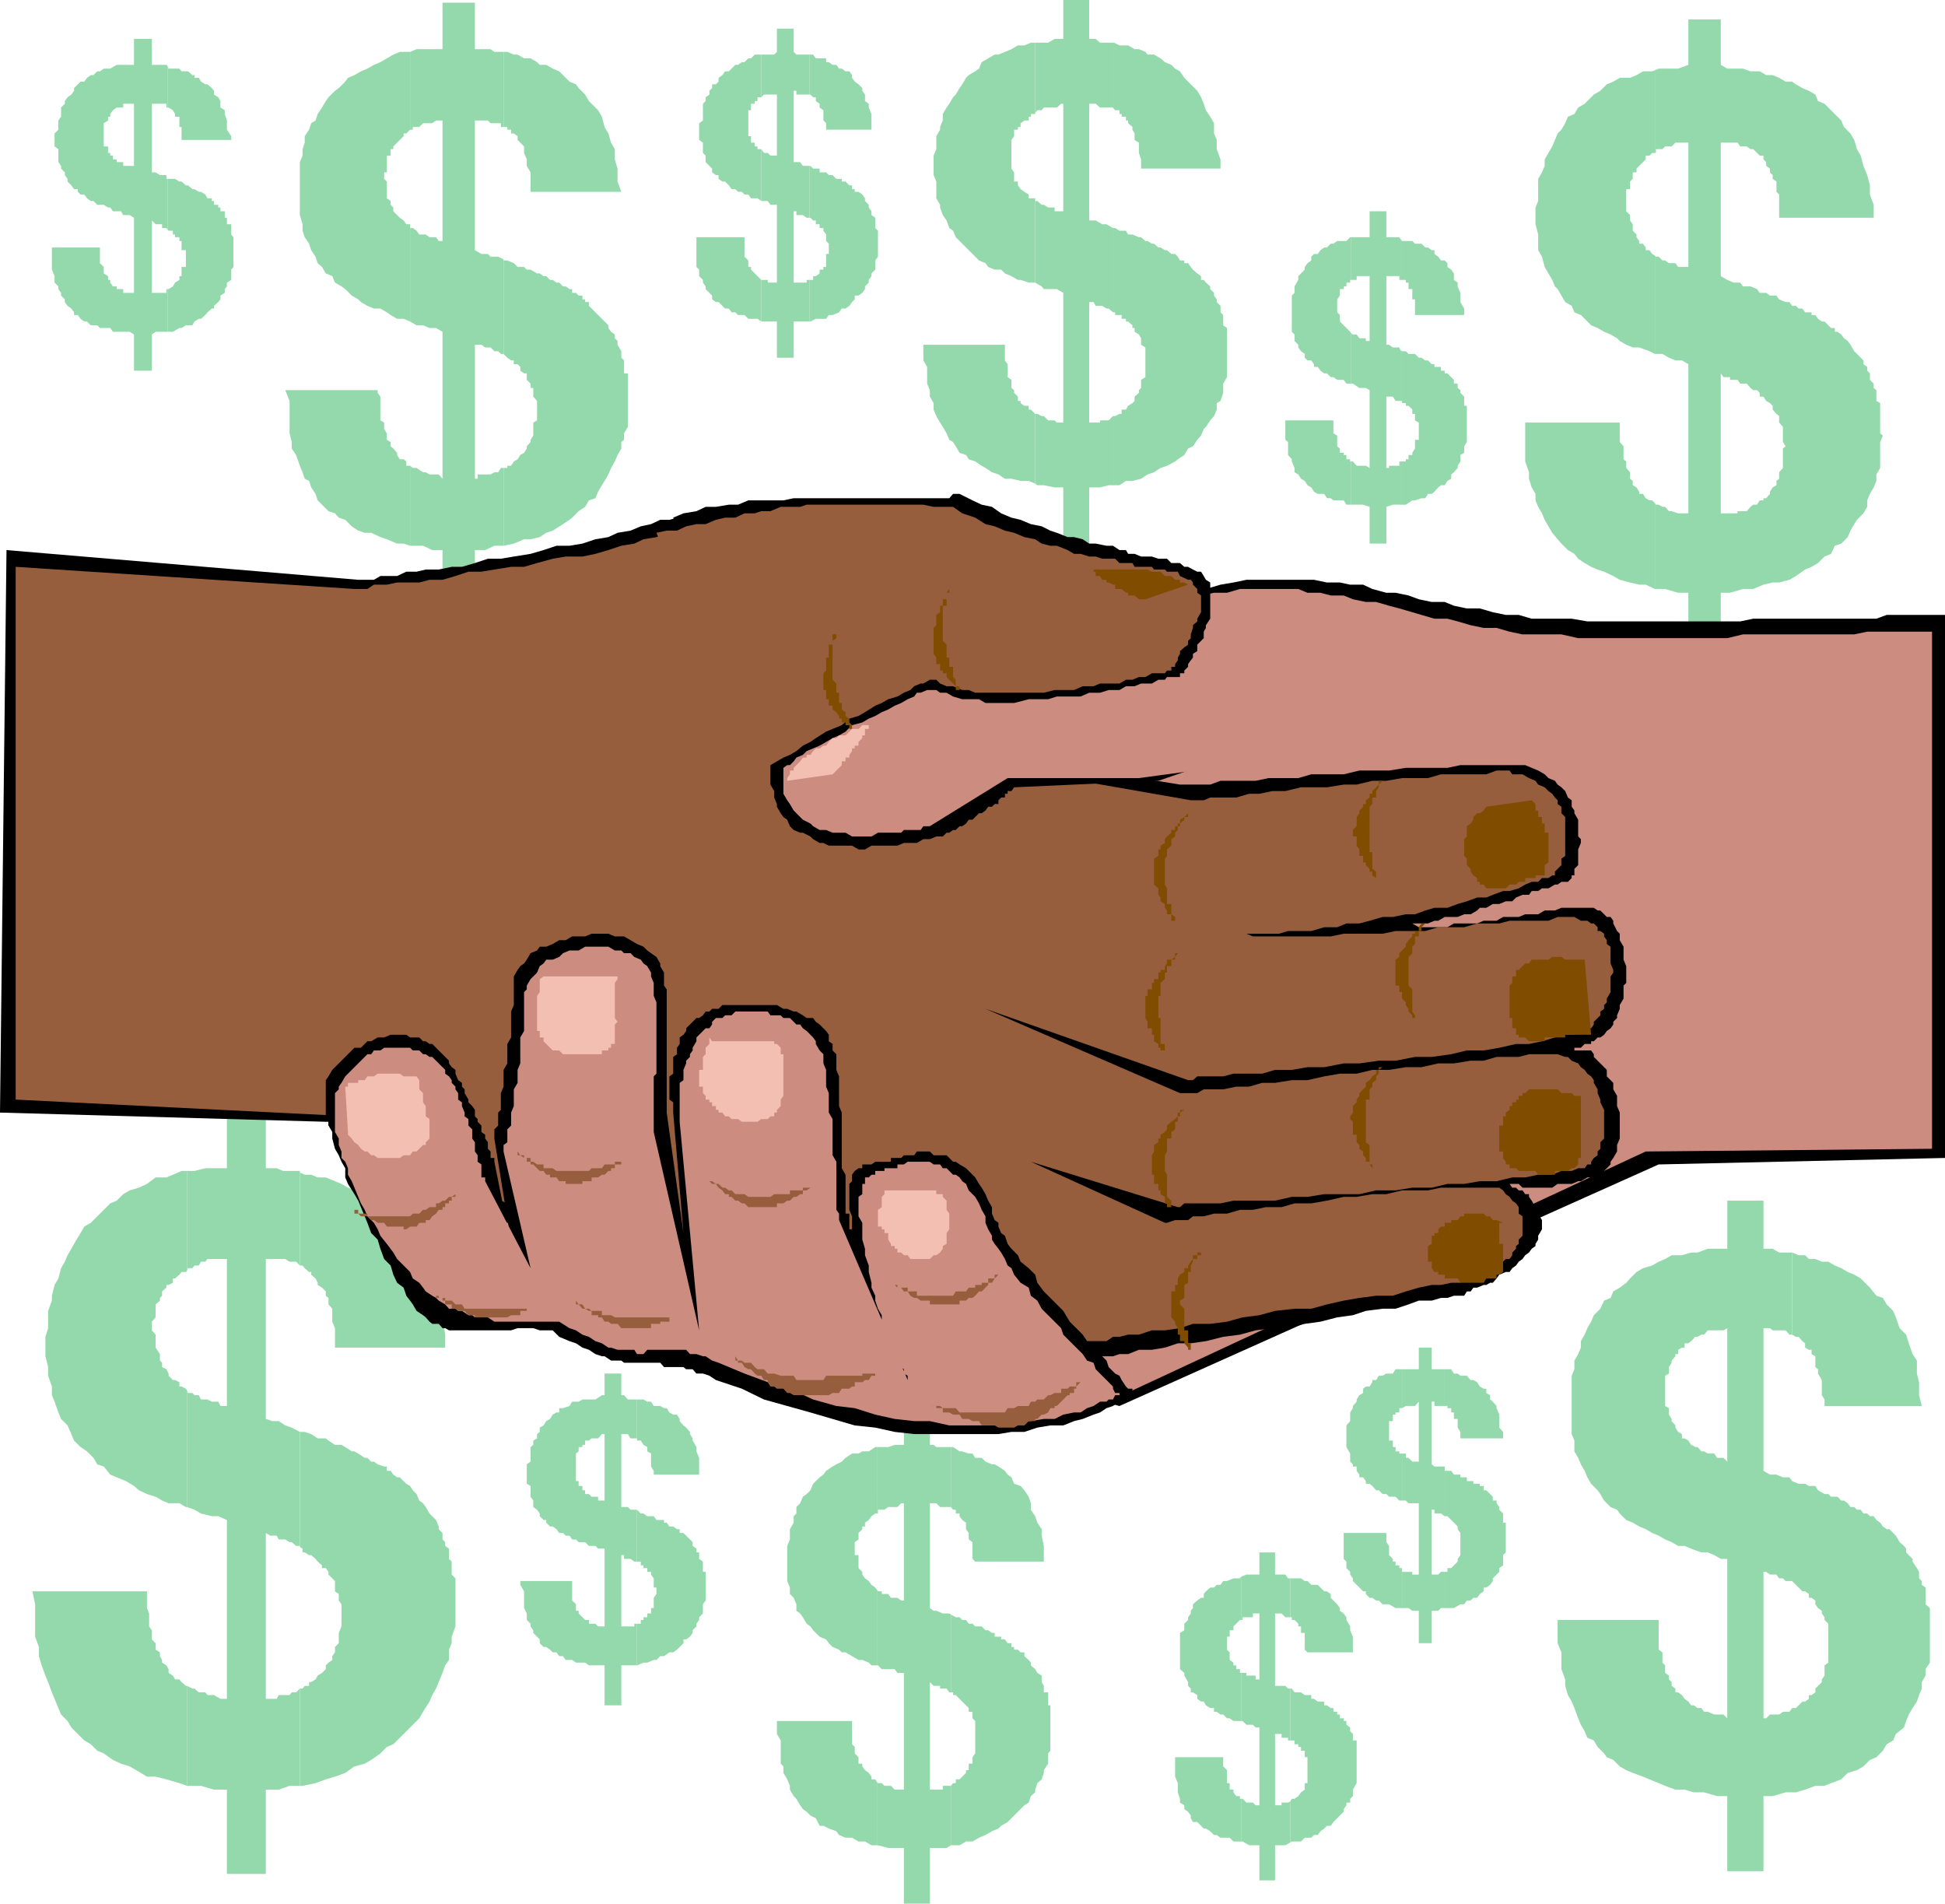 <svg xmlns="http://www.w3.org/2000/svg" width="360" height="352.301"><path fill="#94d9ab" d="m191.602 89.5.398.3h1.203l2 .403h1.598V101h4.8V90.203h2l1.602-.402h1V77H206l-.797.8h-1.601v.403h-2v-22.3h.8l.399.699H204l.8.5h.403l.797.699h.203V42.203H206l-1.2-.703h-.8l-1.2-.7h-1.198V19.204h1.199l.8.7H206l.203.3v-12.3h-2.601l-.801-.7h-1.2V0h-4.8v7.203h-1.598l-1.203.7h-2.398v13l.398-.5h.8l.403-.5h2.399l.8-.7h.399v19.899h-1.598v-.7H194l-.797-.5h-.402l-.801-.699h-.398v15.098L192.8 53l.402.5h2.399l1.199.703v24h-1.2l-.398-.402H194l-.797-.801h-.402l-.801-.398h-.398V89.5"/><path fill="#94d9ab" d="m191.602 76.602-.801-.801h-.399v-.7h-.8l-.7-.5v-.398h-.5v-.8l-.699-.7v-.5l-.5-.402v-1.5l-.703-.5v-2.399l-.5-.699v-2.902h-15.098v2.902l.7 1.2V71l.5 1.203v1.2l.699 1.199V75.8l.5 1.199.699 1.203.5.797.703 1.203.5 1.2.7.398.5.8.699 1.2 1.199.402.5.797 1.199.402 1.203.801.7.399 1.199.8 1.199.399 1.199.8h1.203l1.7.399h1.5l1.199.5V76.602m0-39.399v-.5h-1.2V36l-.8-.5-.7-.5-.5-.7v-.698h-.699v-1.7l-.5-.699v-5.3l.5-.7V24h.7v-.5h.5v-.7l.699-.5h.8v-.698h.399v-.5h.8v-13.2h-.8l-1.2.5h-1.199l-1.199.7-1.203.5-1.2.5h-.698l-2.399 1.398-.5 1.203-.703.5-1.2.7-.5.5-.698 1.199-.5.699-.7 1.199-.5.5-.699 1.203-.5.7-.703 1.199V22.3l-.5 1.2v.5l-.7 1.203v2.399l-.5 1.199v3.601l.5 1.2v3.101l.7 1.2v.5l.5 1.398.703 1 .5 1.402.7.5.5 1.2 4.3 4.3 1.2.5.5.7 1.199.5h1.199l.699.699 1.203.5 1.2.699h.5l1.5.5h1.199V37.203M206.203 89.8h1l1.2-.8h1.199l1.601-.398 1.2-.801 1.199-.399 1.199-.8 1.199-.399 1.5-.8.5-.403 1.203-.797.7-1.203.898-.398.8-1.2.7-.8.5-1.2.402-.402.797-1.2.703-.8.5-1.2v-1.198l.7-.399.5-1.5V71l.699-1.2v-9.097l-.7-.5v-1.902l-.5-.5v-1.2l-.699-.699v-.5l-.5-.699v-.5L224 53.5V53l-.797-.7-.402-.5h-.5v-.698l-.7-.5-.8-.7-.399-.5-.5-.699h-.699v-.5h-.8L218 47.5l-.5-.5h-.7l-.8-.7h-.398l-.801-.5h-.399l-.8-.698h-.399l-.8-.5H212l-.797-.7h-.402l-1.2-.5h-.8l-.399-.699h-1.199l-.8-.5h-.2v15.598h.2v.5h1.199V59h.8v.5h.399l.8.703v.5H210v.7l.8.5.403.699V63.8l.797.5v5.5l-.797.5v1.5l-.402.402v.5l-.801.7v.8l-.398.399-.801.5-.399.699h-.8v.8h-.399l-.8.399h-.2v12.8m0-69.596.2.2h.8v.699h.399v.5h.8v.699h.399v.5l.8.699v.5l.399.703v1.2l.8.5V28.3l.403 1.199v1.703h14.7V29.5l-.7-1.898v-1.7l-.5-1.199v-1.902L224 21.6l-.797-1.199-.402-1.199-.5-1.203-.7-1.2-2.398-2.398-.8-1.199-.903-.5-.7-.703-1.198-.5-.801-.7-1.2-.698h-1.199l-.402-.5-1.2-.5h-.8l-1.2-.7h-1.597l-1-.5v12.301M75.902 101h2.399l1.699.8h1.902v12.7h6v-12.7h1.899l1.699-.8h1.703V86.602h-.5l-.5.8H91.5l-.7.399h-2.398v.8h-.5v-24.8h1.2l.699.5h1L91.5 65h.703l.5.5h.5V48l-1-.5h-1.402l-.5-.5h-1.2l-1.199-.7v-24h2.399l.5.5h1.902v.7h.5V9.602H91.5l-.7-.5h-2.898V.5h-6v8.602h-4.8l-1.2.5V24h.5v-.5h1.2l.699-.7H80l.703-.5h1.2v22.302h-.7l-.5-.7H79.5l-.7-.5h-1.198l-.5-.699-.7-.5h-.5V59.5l1.2.703H78.3l1.199.5h1.203l1.2.7v27.199l-.7-.801H79.5l-.7-.399h-.5l-1.198-.8h-.7l-.5-.399V101"/><path fill="#94d9ab" d="M75.902 86.203h-.699v-.8l-.5-.403H74l-.5-.797v-.402L72.8 83l-.5-.398V81.8l-.698-.399v-1.199l-.5-.8v-1.2l-.7-.402v-4.399l-.5-.699v-.5H52.801l.8 2v6L54 81.801V83l.8 1.203.7 2 .5 1.2.402 1.199.801.398.399 1.203.8 1.2.399 1.199 2 2L62 95l.703.8 1.2.403 1.199 1.2 1.199.8 1.199.399h1.203l1.7.8 1.199.399 1.898.8h1.203l1.2.399V86.203m-.001-44V41.5h-.699l-.5-.7-.703-.5-1.2-1.198v-.7l-.5-.5v-.699l-.698-.5v-3.101l-.5-.5v-1.2h.5v-3.101h.699v-1.2h.5v-.5L74 25.903l.703-.699v-.5h.5l.7-.703V9.602H74l-1.2.5-2.398 1.398-1.199.5-1.203.703-1.2.5-1.198.7-1.2.5-.5.699-1.199 1.199-.703.5L60.8 18l-.5.703-.698 1.2-.801 1.199-.399 1.199-.8.5L57.203 24l-.8 1.203v1.2L56 27.601V28.8l-.5 1.2v9.8l.5 1.7v1.203l.402 1.2.801 1.199.399 1.199.8 1.199.399 1.203.8.7.7 1.199 1.199.5.5 1.199 1.203.699.7.5 1.199 1.203 1.199.7.5.5 1.199.699 1.203.5h1.2l1.199.699.699.5L73.5 59h1.203l1.2.5V42.203M93.203 101l1.899-.398L97 99.8h1.203l1.7-.399 1.199-.8 1.199-.399L104.203 97l1.2-.797.5-.402 1.199-1.2 1.199-.8.699-1.2 1.203-.398.5-1.203.7-1.2.5-.8.699-1.2.5-1.198.699-1.2.5-1.199L115 83v-1.2l.5-.398v-1.199l.703-1.203v-9.898h-.703v-2.399l-.5-.5V65l-.7-1.2v-.698l-.5-.5v-.7l-.698-.5-.5-.699v-.5l-.7-.703-1.699-1.7-.703-.698-.5-.5v-.7h-.7v-.5h-.5v-.699h-.698l-.5-.5h-.7V53.5h-.5l-.699-.5h-.5l-.703-.7h-.5l-.7-.5h-.5l-.698-.698h-.5l-.7-.5h-.5l-1.199-.7H97.5l-.5-.5h-1.2l-.698-.699-1.2-.5h-.699V48v17.5l.7.703.699.5h.5v.7h.699l.5.5v.699l.699.5h.5V70.3l.703.699v.8h.5v1.602l.7.801V77.8l-.7.402v2.399l-.5.8v.399l-.703.8v.4l-.5.8-.7.403-.5.797-.698.402-.5.801h-.7v.399h-.699V101m0-77.5h.7v.5h.699v.703h.5l.699.5v.7L97 27.101V28.3l.5 1.199v1.203l.703 1.2V35.5H115l-.7-1.898v-2.399l-.5-1.703v-1.898l-.698-1.2-.5-1.699-.7-1.203-.5-1.898-.699-1.2-1.203-1.199-.5-.5-.7-1.203-1.198-1.2-.5-.698-1.2-.5-1.199-1.2-.703-.699-1.2-.5-1.198-.703h-1.2l-.5-.5-1.199-.7H97l-1.2-.698h-.698l-1.2-.5h-.699V23.5m-58.601 307h2.601l2.399.703H42v15.598h7.203v-15.598h2.399l2-.703H55.5v-18l-.7.703H54l-.398.5h-2l-.399.7h-2v-30.7l.797.5h1.203l.399.7H52.8l.8.5h.4l.8.699h.7v.199V265l-1.5-.797-1.2-.402-1.198-.801h-1.2l-1.199-.398V233h3.598l.8.5h1.2l.699.703v-17.5h-3.098l-1.199-.5h-2v-10.3H42v10.3h-4l-2 .5h-1.398v18.5l.199-.5h.8l.399-.5h.8l.403-.703H38l.402-.5H42v27.203h-1.2l-.398-.8h-1.199l-.8-.403h-1.2l-.402-.797H36l-.398-.402H34.8l-.2-.5v21.601l1.399.5 1.203.7 2 .5h1.2L42 281.3v33.101h-1.2l-1.198-.699h-1.2l-.402-.5h-1.2l-.8-.703h-.398l-1-.5v18.5"/><path fill="#94d9ab" d="M34.602 312h-.2l-.8-.7-.399-.5h-.8l-.403-.698-.797-.5v-.7l-.402-.699-.801-.5v-.5l-.398-.703v-.7l-.801-.5v-1.198l-.7-.7v-1.699l-.5-.703v-2.398l-.398-1V294.5H6l.5 2.402v6l.703 1.899v1.699l.5 1.703.7 1.899.5 1.199.699 1.902.5 1.2.699 1.699.5 1.199L12.5 318.5l.703 1.203 2.399 2.399 1.199.699L18 324l1.203.5 1.7 1.203 1.5.7 1.597.5 1.203.699 2 1.199h1.598l2 .5 2.402.699 1.399.5V312m0-54.7-.2-.3-.8-.398h-.399v-.801l-.8-.399H32l-.797-.8v-.399l-.402-.8L30 253v-.797l-.398-.402v-1.2l-.801-1.199V247l-.7-.797v-1.601l.7-.801v-2.399l.8-.699v-.5l.399-.402V239l.8-.7v-.5h.403l.797-.398v-.8h.402l.801-.7.399-.5h.8l.2-.199v-18.5h-1l-1.602.7-1.2.5h-2l-1.597 1.199-1.5.699-1.703.5-1.2.699-1.198 1.203-1.2.5-1.199 1.2L18 225.101l-1.2 1.199-1.198.699-.7 1.203-1.199 2-.5.899-.703 1.199-.5 1.199-.7 1.203-.5 1.899-.698 1.199-.5 2v.902l-.7 1.899v3.199l-.5 1.601V251l.5 2v1.602l.7 2v1.601l.5 1.2.699 2 .5 1.199L12.5 263.8l.703 1.601.5 1.2 1.2 1.199 1.199.8 1.199 1.2L18 271l1.203.402 1.2 1.5 1.199.5 1.699.7 1.5.898.902.8 1.5.7 1.598.5 1.199.703 1.203.5h2l1.2.7h.199V257.3M55.5 330.5h.5l2.402-.5 1.899-.7 1.699-.5 1.902-.698 1.7-1.2 1.898-.5 1.203-.699 1.7-1.203 1.199-1.2 1.199-.5L74 321.603l1.203-1.2 1.2-1.199L77.601 318l.699-1.2 1.199-1.898.5-1.199.703-1.203.5-1.2.7-1.698.5-1.399.699-1v-1.902l.5-1.2v-1.199L84.3 301v-8.898l-.7-.7V289l-.5-.5v-1.898l-.699-.5v-.7l-.5-.5v-1.199l-.699-.703v-.5l-.5-1.2-.703-.698-.5-.5-.7-1.2-.5-.699-.698-.5-.5-1.203-.7-.7-.5-.8-.699-.398-.5-.5-.703-.7h-.5l-.7-.5-.5-.699h-.698v-.8h-.5l-1.2-.403-.699-.5h-.5l-.703-.7h-.5l-1.2-.8-.698-.398h-.5l-1.2-.801-.699-.399H62l-1.2-.8-.5-.399h-1.5l-1.198-.8-1.2-.403H55.5v21.3l.5.302v.699h.402l.801.5h.399l.8.699.399.5.8.703v.5h.7l.5.7v.5L62 292.601v1.898l.703.5v1.203l.5.7V301l-.5 1.203v1.899L62 304.8v1l-.5.699v.703l-.7.5-.5.5v.7l-.698.699-.801.5-.399.699-.8.5h-.399v.7h-.8l-.403.5h-.5v18m0-96.297h.5l.402.5.801.7h.399v.5l.8.699.399.8v.399l.8.5.7.699v.8l.5.403v1.2l.699.8v2.399l.5 1.199v3.601h20.402V247l-.5-3.2-.699-1.597v-2.402l-.5-2-1.203-1.899-.7-1.699-.5-1.902-1.198-1.7-.7-1.199-1.199-1.199L74 226.301l-2.898-2.899-1.899-.699L68 221.5l-1.2-.5-1.198-.7-1.2-.5-1.199-.698-1.203-.5-1.7-.7h-1.5l-1.198-.5h-1.2L55.5 217v17.203M162.3 341.5h.2l1.902.5h2.899v10.3h4.8V342h3.102l.797-.5v-11h-1.5v.703h-2.398v-19.902l.699.699H174v.5h1.203l.5.703H176v-14.402l-.297-.2H174.5l-1.2-.5h-.5l-.698-.5v-19.398h1.199l.699.7h2V267.8h-2.7l-.5-.399h-.698v-6.8H167.3v6.8h-1.7l-1.199.399H162.3v12.3h.199v-.699h1.203l.7-.5h1.699l.699-.699h.5v18h-.5l-.7-.5h-1.199l-.5-.703h-1.199v-.5h-.703l-.2-.297v14h.2l.703.7h2.399l.5.699h1.199v21.601h-1.7l-.699-.703h-1.199l-.5-.5h-.703l-.2-.2v11.7"/><path fill="#94d9ab" d="m162.3 329.8-.3-.5h-.7v-.5l-.5-.698-.698-.5-.5-.7v-.5h-.7v-1.199l-.699-.703v-1.2l-.5-.5v-4.3h-13.902v2.402l.699 1.2v4.3l.5.5v1.2l.703 1.199.5 1.199v.703l.7 1.2.5.5.699 1.199.5.699.699.5.699.699 1 .5.703 1.402h.7l1 .5 1.398.5.5.7 1.199.5h1.203l1.2.699h1.199l1.199.699h1v-11.7m-.001-35.597-.3-.402-.7-.5-.5-.7-.698-.5-.5-.699v-.5l-.7-.699v-2.402h-.699v-2.399l.7-.5v-1.199l.699-.703v-.5h.5v-.7l.699-.5.5-.698.699-.5h.3V267.8h-.3l-1.2.8h-1.198l-.7.399h-1.199l-1.203.8-.7.7-1 .5-.698.402-1.2.801-.5.7-.699.5-.703.699-.5.5-.5 1.199-.7.699-.698.5-.5 1.203-.7.7v1.199l-.5.5v1.199l-.699 1.199v1.902l-.5 1.2v6.5l.5 1.199v1.2l.7.703.5 1.2v1.199l.699.5.5.699.699 1.199.699.5.5.703.5.5.703.7 1.2.5.5.699.699.699 1.199.5.5.5h.699l1.203.699 1.2.703h.699l1.199.5.5.5h1v-14M176 341.5h1.602l1.199-.7H180l1.203-.698 1.2-.5 1.199-.7 1.199-.5.5-.5 1.199-.699 3.102-3.101.8-.5.399-1.2.8-.699v-.5L192 330l.8-.7.403-1.198v-.5l.797-1.2V324.5l.402-.5v-8.398H194v-2.399h-.797V312l-.402-.7v-1.198l-.801-.5-.398-.7-.801-.699v-.5l-.399-.5-.8-.703v-.7h-.7l-.5-.5h-.699v-.5h-.5v-.698h-.703l-.5-.7h-.7v-.5h-1.198v-.699h-.5l-.7-.5h-.5l-.699-.703H180.5l-.5-.5h-.7l-.5-.7h-.698l-.5-.5h-.7l-.902-.5v14.403h.402v.5h.5l2.399 2.399v.699H180V318l.5.5v6l-.5.703v1.2h-.7v1.199h-.5v.5l-1.198 1.199h-.7V330h-.5l-.402.5v11m0-62.598.402.5h.5v.7h.7v.5l.5.699.699.5V283l.5.703v1.2l.699.5v3.097l.5.5h12.703v-2.898l-.402-1.899V283l-.801-1.2-.398-1.198-.801-1.2v-1.199l-.399-1.203-.8-1.2-.7-.8-1.199-.398-.5-1.2-.703-.5-.5-.699-1.2-.8-.698-.403h-.5l-1.2-.5-.699-.7H180.5l-.5-.8h-.7l-1.198-.398h-.5l-1.2-.801H176v11.101M306.3 109h1.903l2.399.703h1.898v13.2h6v-13.2h1.703l2.399-.703H324V93.8l-.7.802h-1.698V95H318.5V69.102l.5.699h1.203v.5h1.399l.5.699h1.199l.699.8V53h-1.398l-.5-.7h-1.2l-1.199-.5-1.203-.698v-24.7h3.102l.5.7h1.199l.699.5V13.203l-1.398-.5h-2.899L318.5 12V3.602h-6V12l-1.898.703H307l-.7.297v15.3h.2v-.698h1.203l.5-.5h1.2l.699-.7h2.398v23h-1.898l-.5-.699h-1.2l-.699-.5h-.5L307 47.5h-.5l-.2-.2v18.2h1.403l1.2.703 1.199.5h1.199l1.199.7V95h-1.898l-1.2-.398h-.5l-.699-.801h-.5l-.703-.399h-.5l-.2-.3V109"/><path fill="#94d9ab" d="m306.3 93.102-.5-.5h-.5l-.698-.399-.5-.8h-.7V91l-.5-.797-.699-.402V89l-.5-.398v-1.2l-.703-.8v-1.2l-.5-.402v-2.398l-.7-.801v-3.598h-17.5v7.2l.7 2v1.199l.5 1.601.703 1.2v1.199l.5 1.199.7 1.199.5 1.203 1.398 2.399 1 1.199.699.8 1.203 1.2 1.2.699.699.902 1.199.801 1.199.7 1.203.5 1.2.398 1.699.8 1.199.7 1.902.5 1.7.402h1.199l1.699.797V93.102M306.3 47.3l-.5-.3-.5-.7h-.698v-.5l-.5-.698h-.7v-.5l-.5-.7v-.5l-.699-.699V41.5l-.5-.7v-1l-.703-.698V35h.703v-1.398l.5-.5v-1.2h.7v-.699l.5-.5.699-.703.5-.5v-.7h.699l.5-.5h.5V13l-.5.203h-1.7l-1.199.7-1.199.5h-1.902l-1.2.699-1.199.5-1.199 1.199L295 17.5l-.5.5-1.2 1.203-1.198.7-.7 1.199-1.199.5-.5 1.199L289 24l-.7.703-1 2.399-1.398 2.398v1.203l-.5 1.2-.699 1.199v4.101l-.5 1.2V41.5l.5 1.902v2.899l.7 1.199.5 1.902 1.398 2.399.5 1.199.5.5.699 1.203.703 1.2 1.2.699.5 1.199 1.199.5.699.699 1.199 1.203 1.203.5 1.2.7 1.199.5 1.199.699.5.5L301 63.8l1.203.5h1.2l1.897.7 1 .5V47.3M324 109h.5l1.902-.797 1.7-.402h1.199l1.902-.5 1.2-.7 1.699-1.199 1.199-.5 1.199-.699 1.203-1.203 1.2-.5.699-1.5 1.199-.398 1.199-1.2.5-1.199.703-1.203.5-.797 1.2-1.203.699-1.2v-1.198l.5-1.2.699-1.199.5-1.203v-1.2l.699-1.198V81.8l.5-1.2-.5-.398v-5.601l-.7-.399v-2l-.5-.402V71l-.698-.7v-1.198l-.5-.5v-.7l-.7-.5v-.699l-.5-.5-.699-.703-.5-.5-.703-1.2-.5-.698-.7-.5-.5-.7-.698-.5h-.5v-.699h-.7l-.5-.5-.699-.703h-.5l-.703-.5-.5-.7h-.7v-.5h-1.198l-.5-.698h-.7l-.5-.5h-.699l-.5-.7h-.703l-1.2-.5-.5-.699h-1.198l-.7-.5h-1.199l-.5-.703L324 53v18.8l.5.403h.703l.5.5v.7h.7l.5.8.699.399.5.5v.699l.699.8.5.399v1.203L330 79v2.8l.5.802-.5.398v3.602l-.7.8v1.2l-.5.398v.8l-.698.403-.5.797v.402l-.7.801h-.5v.399h-.699l-.5.8h-.703l-.5.399V109m0-81.398h.5l.703.699.5.5h.7v.699l.5.5v.703l.699.5v.7l.5.5v.699l.699.5V35.5l.5.5v4.3h17.5v-2.398L346.1 36v-1.7l-.5-1.898-.699-1.699-.5-1.902-.699-1.2-.5-1.699-.703-1.199-1.2-1.203-.5-1.2-3.097-3.097-1.203-.5-.5-1.203-1.2-.7-1.198-.5-1.2-.698-.699-.5H330.5l-1.2-.7-1.198-.5h-1.2l-1.199-.699H324v14.399m-73.898 65.8h2.199l1.199.399v6.8h3.102v-6.8l1.199-.399h1.402v-8H259v.801h-1.898v.399h-.5V72.703v.7h1.199l.5.8h.902v-9.402l-.203-.5h-1.2l-.698-.5h-.5V51.1H259v.7h.203v-7.598l-.203-.3h-2.398v-4.801H253.5v4.8h-3.398V51.8h1v-.7h2.398v12h-.7v-.5h-1.198l-.5-.699h-.7l-.3-.199V71h.3l1.2.8h1.199l.699.403v14.399l-.7-.399h-1.698l-.7-.8h-.3v8"/><path fill="#94d9ab" d="M250.102 85.402h-.2V85h-.699v-.797h-.5v-.402H248V83l-.5-.398v-2l-.7-.399v-2.402h-8.898v3.601l.5.399v2.402l.7.797v.402l.5 1.2v.8l.699.399.5.8.699.399.5.8.703.403.5.797.7.402h1.199l.5.801h.699l.5.399h1.902l.5.8h.899v-8m0-23.699-.2-.3L248 59.5v-1.2l-.5-.5v-2.398l.5-.699V53.5h.703V53h.5v-.7h.7v-.5h.199v-7.898h-.2l-.699.7H247.5l-.7.5h-.5l-.698.699h-.5l-.7.5-.5.699h-.699l-.5.5v.703l-.703.5-.5.7v.5l-1.2 1.199v.699L239.603 53v1.203l-.5.5v6.7l.5.5v1.199l.699.699v.5l.5.699.699.5v.703l.5.5h.703l.5.7v.5h.7l.5.699.699.5h.5l.699.699h.5l.699.5h1.203l.5.699h.899v-9.297m9.1 31.699h1l1.2-.8h.5l1.199-.399h.699l.5-.8H265l.5-.403.703-.797.5-.402h.7l.5-.801.699-.398V87.8l.5-.399.699-.8v-.399l.5-.8v-1.2L271 83.8v-1.2l.5-.8v-6.7h-.5v-1.699l-.7-.699v-.5l-.5-.402V71h-.698v-.7l-1.2-1.198h-.5v-.5h-.699v-.7H265.5v-.5h-.5l-.7-.699h-.5l-.698-.5h-.5l-.7-.703h-1.199l-.5-.5h-.703l-.297-.2v9.403h.297v.399h.703v.5h.5l.7.699v.8h.5v1.2l.699.402v3.2h-.7V83l-.5.8v.403h-.699V85h-.5v.402h-1v8m0-41.602h1v.5h.5v1.2h.7v1.902h.5v2.899H271v-1.2l-.7-1.199v-1.699L269.8 53v-.7l-.698-.5v-1.198l-.5-.7-.7-.5v-.699l-.5-.5h-.699l-.5-.703-.703-.5v-.7h-.5l-.7-.5h-.5l-.698-.698h-1.2l-.5-.5H259.5l-.297-.399v7.598M313.5 331.703h1.902l2.399.7h1.902V346.3h6.7v-13.899h1.699l2.398-.699h1.203v-15.601l-.5.699H330l-.7.5h-1.698l-.7.699h-.5v-27.098h.5l.7.5h1.199l.5.7H330l.5.5h1.203v-18.5l-.5-.7H330l-1.2-.5h-1.198l-1.2-.699V245.8h1.2l.5.402h2.398l.703.797h.5v-15.2h-2.402l-1.2-.698h-1.699v-8.899h-6.699v8.899h-3.601l-1.899.699h-.703v15.902l.203-.3h.5l.7-.403h.5l.699-.797H319l.703-.402v24.7l-.703-.7h-1.2l-.5-.8h-1.198l-.7-.398h-.5l-.699-.801h-.5l-.203-.2v19.2l1.402.5h1.2l1.199.5 1.199.699h1.203V318l-.703-.7h-1.7l-1.198-.5h-.7l-.5-.698h-.699l-.703-.5v16.101m0-16.101h-.5l-.5-.7-.7-.5-.5-.699-.698-.5h-.5v-.703l-.7-.5v-.7l-.5-.5v-.698l-.699-.5v-1.399l-.5-.5v-1.902l-.703-.5v-5.5h-18.7v4.3l.7 1.7v3.101l.703 1.899V312l.5 1.703.7 1.2.5 1.199.699 1.898.5 1.203.699 1.2.5 1.199 1.199.5.703 1.199 1.2 1.199.5.703 1.199.5 1.199 1.2 1.199.699 1.203.5 1.899.699 1.199.5L307 330l1.203.5 1.899.703h1.699l1.699.5v-16.101m0-48-.5-.2-.5-.8-.7-.399h-.5v-.8l-.698-.403-.5-.797v-.402l-.7-.801v-.398l-.5-.801v-1.2l-.699-.398v-5.601l.7-.399V253l.5-.797v-.402l.699-.801v-.398h.5v-.801l.699-.399h.5v-.8h.699l.5-.399.5-.5v-15.902h-.5l-1.7.5h-1.898l-1.199.699-1.203.5-1.2.703-1.698.5-1.2.7-1.199 1.199-.703.8-1.2.899-1.198.699-.5 1.203-1.2.5-.699 1.5-1.203 1.2-.5 1.199-.7 1.199-.5 1.199-.698 1.203v1.2l-.5 1.199-.7 1.199v1.601l-.5 1.2v10.8l.5 1.2v2l.7 1.199.5 1.199.699 1.203.5 1.2.699 1.199 1.203 1.199.5.699.7 1.203 1.199 1.2 1.199.5.5.699L301 281.3l1.203.5 1.2.699 1.199.5 1.199.703 1.199.5 1.203.7 1.2.5 1.199.699h1.199l1.199.5.5.199v-19.2m18.203 64.103h.7l1.699-.5L336 330.5h1.703l1.2-.5 1.898-.7 1.199-1.198 1.703-.5 1.2-.7 1.199-1.199 1.199-.5L348.5 324l.703-1.2 1.2-.698.5-1.2 1.5-1.199.398-1.203.5-1.2.699-1.198.8-1.2.403-1.199.5-1.203v-1.2l.7-1.198v-1.2l.8-1.199v-10.101l-.8-.7v-3.101l-.7-.5v-.7l-.5-.5v-1.199l-.402-.699L354 289v-.5l-1.2-1.2v-.698l-.398-.5-.8-.7-.7-1.199-.5-.5-.699-.703h-.5l-.703-.5-.5-.7-.7-.5-.5-.698h-.698l-.5-.5h-.7l-.5-.7h-.699l-.5-.5h-.703l-.5-.699-.7-.5h-.5l-.698-.703h-1.2l-.5-.5h-.699l-1.203-.7-.5-.8h-1.2l-.698-.398h-1.2l-1.199-.5v18.5l1.899 1.898h.5l.699.5v.703h.5l.699.5v.7l.5.699.703.5v.5l.5.699v.5l.7.699v7.203l-.7.5v1.899l-.5.699v.5l-.703.699-.5.5v.703l-.7.5h-.5v.7l-.698.5h-.5l-1.2 1.199h-.699v15.601"/><path fill="#94d9ab" d="m331.703 247 .7.402h.5l.699.801.5.399v.8l.699.399h.5v.8L336 251v2l.5.402v.801l.703 1.2v2.8l.5.797v1.203h18l-.5-2v-2.402l-.402-1.598v-2.402l-.801-1.2-.7-2-.5-1.601-1.198-1.2-.7-2-.5-1.198-1.199-1.2-.703-1.199-1.2-.402-1.198-1.5-1.7-1.7-1.199-.699-1.203-.5-1.2-.699-1.198-.5-1.2-.703h-1.199L336 233h-1.2l-.698-.7h-1.2l-1.199-.5V247M140.902 59.5h2.899v6.703h3.101V59.5h2.899v-7.7h-.5v.5h-2.399V39.103h.5v.699h1.2l.699.5h.5v-9.598h-1.2l-.5-.703h-1.199V16.8h.5v.7h2.399v-7.398h-2.399l-.5-.5V5.3h-3.101v4.3l-.5.5h-2.399V18l.5-.5h2.399v-.7 12h-1.2l-.5-.5h-.699l-.5-.698v9.601h1.2l.5.7h1.199V52.3h-1.7v-.5h-1.199v7.7"/><path fill="#94d9ab" d="m140.902 51.8-1.199-1.198-.703-.7v-.5h-.5v-1.199l-.7-.703v-3.598h-8.898v5.5l.5.5v1.2l.7.699v.5l.5.699v.5l.699.703.5.5v.7l.699.5h.5l.703.699.5.5h.7l.5.699h.699l.5.5h1.199l.699.699h1.703l.7.5v-7.7m-.001-24.198h-.699v-.5h-.5v-.7H139v-1.199h-.5v-4.8h.5v-1.2h.703v-.5h.5V18h.7v-7.898h-1.2L139 10.8h-.5l-.7.699h-.5l-.698.5h-.5l-.7.703-.5.5h-.699l-.5.7-.703.5v.699l-.5.5h-.7v.699l-.5.5v.699l-.698.5v.703l-.5.5V22.3l-.7.5v3.101l.7.5V28.3l.5.5V30l.699.703.5.5v.7l.699.5h.5v.699l.703.5h.5l.7.699.5.699h.699l.5.5h.699l.5.5h.699l.5.703h1.203l.7.5v-9.601M149.8 59.5h.2l1-.5h1.902l.5-.7h.7l1.199-.5.5-.698h.699l.703-.5.5-.7.5-.5v-.699h.7l.699-.5.5-.703V53l.699-.7v-.5l.5-.698v-.5l.699-.7v-1.699l.5-.703v-4.797l-.5-.5v-1.902l-.7-.5v-.7l-.5-.699v-.5l-.698-.699v-.5l-.5-.703-.7-.5h-.699V35h-.5v-.7h-.5l-.703-.698h-.7v-.5h-1l-.698-.7h-.7l-.5-.5h-1.199v-.699H150.5l-.5-.5h-.2v9.598h.2l.5.5h.5v.699h.703v.703h.7v.5l.5.7v1.199l.5.5V47h-.5v2.402h-.5v.5h-.7v.7l-.703.5h-.5v.699h-.7V59.5m0-42h.2l.5.5h.5v.703l.703.5v.7l.7.5V22.3l.5.5V24h8.398v-2.898l-.5-1.2v-.699l-.7-.5V17.5l-.5-.7v-.5l-.699-.698-.699-.5-.5-.7v-.5l-.5-.699h-.703l-.7-.5h-.5l-.5-.703h-.698l-.7-.5h-.5v-.7H151l-.5-.698h-.7V17.5M109 308.203h2.902v7.399H115v-7.399h2.902V300.5h-.5v.5H115v-13.2h.5v.7h1.203l.7.5h.5v-9.598h-1.2l-.5-.5H115v-13.5h1.203l.5.801h1.2V259h-1.7l-.703-.797h-.5v-4h-3.098v4h-.5l-1.199.797H109v7.602l.5-.399h1.203l.7-.8h.5v12.3h-1.2V277H109.5l-.5-.5v9.602h1.203l.5.5h1.2V301h-1.2l-.5-.5H109v7.703m0-7.703v-.7h-.7l-1.198-1.198v-.5h-.5v-1.2l-.7-.699v-3.601h-9.601v.699L97 294.5v3.102l.5 1v1.199l.703.699v.5l.5.703v.5l1.2 1.2v.699l.699.699h.5l.699.5.5.5H103l.5.699h.703l.5.703h1.2l.699.5h1.699l.699.5V300.5m0-24h-.7v-.7h-.5v-.8h-.698v-.898h-.5V269l.5-.398v-.801h.699v-.399h.5v-.8H109V259h-1.2l-.698.402h-1.2l-.5.801-1.199.399h-.703v.8h-.5l-.7.399-.5.8-.698.399-.5.8-.7.403V265l-.5.402v.801l-.699.399v.8l-.5.399v2.699l-.703.5v3.602l.703.398v2l.5.703v1.2l.7.5.5.699v.5l.699.699h.5v.5l.699.699h.5l.699.5.5.703h.703l.5.5h.7l.5.7h.699l.5.5h1.199l.699.699V276.5"/><path fill="#94d9ab" d="m117.902 308.203 1.2-.5h.699l1.199-.5h.5l.703-.703h.7l1-.7h.699l.699-.5 1.199-1.198v-.7h.5l.703-.5.5-.699v-.5l.7-.703v-.5l.5-.7v-.5l.699-.698v-1.7l.5-.699v-5.3h-.5V289l-.7-.5v-1.2h-.5v-.698l-.699-.5v-.7l-.5-.5-.703-.699-.5-.5h-.7V283h-.5l-.698-.5h-.7l-.5-.7h-.5v-.5H121.5l-.5-.698h-1.2l-.698-.5h-.5l-.7-.7V289h.7v.703h.5v.5h.699v.7h.699v.5l.5.699v1.699h.5V295l-.5.703v1.899h-.5v1h-.7v.699h-.698v.5h-.5v.699h-.7v7.703m0-42v.399h.7l.5.8.699.399v.8l.699.399v2.402l.5.801v.7h8.402V269.8l-.5-1.2v-.8l-.699-1.2v-.398l-.5-.8V265l-.703-.797-.5-.402-.7-.801v-.398l-.5-.801h-.698l-.7-.399-.5-.8h-.5l-.699-.399H121l-.5-.8h-.7l-.698-.403h-1.2v7.203M259.5 297.602h1.203l.7.5h1.199v6H265v-6h1.203l.5-.5h.7v-6.7h-.7l-.5.5H265v-12h.5v.7h1.203l.7.5v-9.2H265.5L265 271v-11.598h.5v.801h1.902v-6.8H265v-4h-2.398v4H259.5v7.199l.703-.399h1.7l.699-.8V270.5h-1.2l-.699-.7h-.5v-.8h-.703v8.703h.703l.5.5h1.899v13.2h-1.2v-.5H259.5v6.699"/><path fill="#94d9ab" d="M259.5 290.902v-.699h-.5v-.5h-.7V289h-.5v-.5l-.698-.7v-1.698l-.5-.7v-1.699h-7.899v4.797l.5.5v1.203l.7.7v.5l.5.699v.5l1.898 1.898h.5v.5l.699.703h.5l.703.5h.5l.7.7h1.199l1.199.699h1.199v-6.7m0-21.902h-.5v-.398h-.7v-.801h-.5v-1.2h-.698V263h.699v-1.2h.5v-.398H259v-.8h.5v-7.2h-1.2l-.5.801h-1.198l-.7.399h-.699l-.5.8H254v.399l-.5.8h-.7l-.5.399v.8l-.698.403-.5.797v.402l-.7.801v.399l-.5.8V263l-.699.8v4l.7 1.2v1.5l.5.5v.402h.699v.801l.5.7v.5h.699l.5.699v.5h.699l.5.398.703.8h.5l.7.7h.699l.5.5h1.199l.699.703h.5V269m7.902 28.602h1.7l1.199-.7H271l.5-.699h.703l.5-.5h.7l.5-.703.699-.5v-.7h.5l.699-.5.5-.698v-.5l1.199-1.2v-.699l.703-.5v-1.902l.5-.5v-5.5h-.5v-1.7l-.703-.699v-.5l-.5-.699v-.5h-.7V277l-1.198-1.2h-.5v-.8h-.7v-.398h-1.199v-.5H271.5v-.7h-1.2v-.5h-1.198l-.5-.699h-1.2v8.399h.5l1.899 1.898v.5l.5.703v4.098l-.5.699v.5l-.7.703-.5.5h-.699v.7h-.5v6.699m0-37.399h.5v.399h.7v.8h.5v1.2h.699v1.601l.5.797v1.203h7.902V265l-.703-.797v-2.402l-.5-1.2v-.398l-.7-.8-.5-.403v-.797l-.698-.402V257h-.5l-.7-.398-.5-.801-.699-.399h-.5l-.703-.8h-1.2l-.5-.399h-.698l-.5-.8h-1.2v6.8M229.703 340.8H230l1.203.7h1.899v6.5H236v-6.5h1.902l.899-.5v-7.598l-.399.2h-1.199v.5H236v-13.2h1.203v.7h1.2v.5h.398V312.5h-.399l-.5-.5H236v-13.398h1.203l.7.699h.898v-7.2h-.399l-.5-.699H236v-4.101h-2.898v4.101h-2.399l-1 .399v8H230v-.5h1.902v-.7h1.2v12.2h-.7v-.7h-1.699v-.5h-1v8.899H230l.703.703h1.2l.5.5h.699v14.399h-.7l-.5-.5h-1.199l-.703-.7h-.297v7.899"/><path fill="#94d9ab" d="M229.703 332.902h-.203v-.5h-.7l-.5-.699v-.5h-.698V330h-.5v-2.398l-.7-.7v-1.699H217.5v3.598L218 330v1.703l.402 1.2v.699l.801.5v.699l.7.5.5.699v.5l.398.703h.8l1.2 1.2h.402l.797.5.703.699h.5l.7.5h1.699l.699.699h1.402v-7.899m0-23.3h-.203v-.7h-.7v-.699h-.5v-.5l-.698-.5v-1.402l-.5-.5v-2.399h.5v-1.199h.699V301l1.199-1.2h.203v-8l-.203.302h-1.2l-1.198.5h-.7l-.5.699h-.699l-.5.5H224l-.797.699-.402.5v.703h-.5l-.7.5-.8.7v.699l-.399.5v.5l-.5.699v.5l-.699.699v1.203l-.8.5v6.7l.8.699v.5l.7 1.199V312l.5.5v.703h.398l.8.5v.7l.7.5h.5l.402.699.797.5h.703v.699h.5l.7.5h.5l.699.699h.5l.699.5h1.402v-8.898M238.8 341l.302-.2h1.699l.699-.698h1.203l.5-.5h.7l.5-.7.699-.5.5-.5h.699l.5-.699.699-.703.5-.5.703-.7v-.5l.5-.698v-.5h.7v-.7l.5-.5v-1.199l.699-1.203v-7.898h-.7v-1.2l-.5-.5v-.699l-.699-.5v-.703h-.5v-.5H248v-.7h-.5v-.5h-.7v-.698h-.5l-.698-.5h-.5v-.7h-1.2l-.699-.5h-.5v-.699H241.5l-.7-.5h-1.198l-.5-.703h-.301v9.602h.8v.699h.7v.5h.5V324h.699v1.203h.5V330h-.5v1.203l-.7.5-.5.7-.698.5h-.5l-.301.5V341m-.001-41.7h.302v.5h.5l.699.7v.5h.5v1.203h.699v3.098l.5.5h8.402v-2.899l-.5-1.199V301l-.699-1.2v-.5l-.5-.698-.703-.5v-.5l-.5-.7-1.2-1.199V295l-.698-.5h-.5l-1.2-1.2h-1.199l-.703-.698h-.5l-.7-.5h-2v7.199M21.602 61.402H24l.8.5v6.7h3.302v-6.7l.699-.5H31V53.5h-.2v.703h-2.698v.5-13.902l.699.699H30v.703h.8l.2.297v-9.398h-.2v-.7h-1.198l-.801-.5h-.7V19.203h2.7v.7H31v-7.7L30.8 12h-2.698V7.203H24.8V12h-3.2v7.902h1.2v-.699h2v12-.5h-2V30h-1.2v9.102h.801l.399.699H24l.8.5v14.402-.5h-2V53.5h-1.198v7.902"/><path fill="#94d9ab" d="M21.602 53.5V53h-.7l-.5-.7v-.5H20v-.698l-.797-.5v-1.2l-.703-.699v-2.902H9.602v4.101l.5 1.2V52.3l.698.7v.5l.5.703v.5l.699.7v.5l.5.699.703.5.5.699v.5h.7l.5.699.699.5h.5l.699.703H18l.5.5h1.902l.5.7h.7V53.5m0-23.5v-.5h-.7v-.7h-.5v-.5H20v-1.198h-.797V22.8l.797-.5v-.7h.402v-.5l.5-.699.7-.5V12l-1.2.703h-1.199l-.703.5H18l-.7.7h-.5l-.698.5-.5.699h-.7L13.703 16.3v.5l-.5.699-.703.5-.5.703v.5l-.7.7v1.699l-.5.699V24l-.698.703v2.399l.699.5V30l.5.703v.5l.699.7v.5l.5.699v.5l.703.699.5.699h.7v.5l.5.5h.699l.5.703.699.5h.5l.699.7h1.203l.797.5h.402l.5.699h.7V30M31 61.402h1l1.203-.699h.399l.8-.5h1.2L36 59.5l.8-.5h.403l.797-.7.402-.5.801-.698h.399v-.5l.8-.7.399-.5v-.699l.8-.5V53.5L42 53v-.7l.8-.5v-1.898l.403-.5v-5.5l-.402-.5V41.5H42v-1.2h-.398v-1.198H40.8v-.7h-.399v-.5h-.8v-.699h-.399v-.5h-.8L38 36l-.797-.5h-.402L36 35h-.398l-.801-.7h-.399l-.8-.698h-.399l-.8-.5H31V42.5l.203.203H32v.7h.402v.5h.801v.699h.399V46.3h.8v3.101h-.8v1.7h-.399v.699l-.8.5L32 53l-.797.5H31v7.902m0-41.5h.203l.797.5.402.7v.5h.801V23.5h.399v2.402H42.8v-.699L42 24v-1.7l-.398-1.198v-.7l-.801-.5v-1.199L40.402 18l-.8-.5v-.7l-.399-.5-.8-.698H38l-.797-.5-.402-.7H36v-.5h-.398l-.801-.699h-1.2l-.398-.5h-2l-.203-.5v7.7"/><path d="m218.402 110.203 2.399-.5 2.402-.703 2.7-.797 2.398-.402 2.402-.5h12.5l2.399.5H248l1.902.402h2.399L254 109l2.602.703h1.699l2.402.5 1.899.7 2.398.5h2.402l1.7.699 2.398.5h2.402l2.399.699 2.402.5h2.399l2.398.699h7.402l2.899.5h28.3l2.399-.5h22.8l1.903-.7H360v100.5l-53 1.2-99.797 44.703L86 228.703h.703l.7-1.203 1.699-1.2 1.699-2.398 2.402-2.402 3.098-2.898 11.5-11.5 4.8-4.301 4.801-4.801 4.801-4.797 5.5-4.8 5.297-5.301 5.5-5.5 6-5.301 5.5-5.5 5.8-5.5 5.5-5.301 6-4.797 5.5-5.5 5.302-4.8 5.5-4.801 4.8-4.301 5.598-4.098 4-3.601 4.8-3.602 3.602-3.098L210 115l3.602-2.398 2.398-1.2 2.402-1.199"/><path fill="#cc8c80" d="m217.5 112.102 2.402-1.2 2.399-.699 2.402-.5h2.399L229.5 109h10.8l1.7.703h2.402l1.899.5h2.402l1.7.7 2.398.5h1.902l2.399.699 1.898.5 2.402.699 1.7.5 2.398.699h2.402l1.899.5 2.402.703 2.399.5H277l2.402.7 2.399.5H289l3.102.699h27.601l2.899-.7h20.601l2.399-.5h12v95.7l-53 .5L206 259 84.3 231.8v-.698l1.2-.5 1.203-1.899L89.102 227l5.5-5.5 3.601-3.598 3.598-3.601 4.101-4.301 4.801-4.598 4.797-5 5-4.8 5.3-4.801 5.5-5.301 5.302-5.5 6-5.297 5.5-5.5 6-5.5 6-5.3 5.5-5.5 6-4.801 5.3-5.5 5.5-4.602 4.801-4.297 5.598-4.3 4-3.602 4.8-3.598 3.602-2.902 3.598-3.098 3.601-1.703 3.2-1.898 1.898-.5"/><path d="m148.102 133.703 70.3 11.5H224l1.902-.703h6.5l2.399-.5h5.5l2.402-.7h6l2.899-.698h5.5l3.101-.5h7.7l2.398-.5h12l1.199.5 1.203.5 1.2.699.699.699 1.199.5.5.703.699.5.703.7.5 1.199.7.5v1.199l.5.699v.5l.699 1.203v3.098l.5.5V156l-.5 1.203v2.899l-.7.699V162h-.5v.5l-.699.703H289l-.7.5h-.5l-1.198.7h-1.2l-.699.5H283.5l-.5.699h-1.2l-1.198.5-.7.699h-1.199l-1.203.5h-1.2l-1.198.699h-1.2l-.5.5-1.199.703H271l-1.2.5h-2.398l-1.199.7h-.703l-1.2.5h-4.097 1.2l1.199.699h5.3l1.2-.7h4.3l1.2-.5H277l1.203-.699h2.899l1.199-.5h2.402l1.2-.703h1.898L289 168h6l.703.5h.5l.7.703.5.5h.699l.5.7v.5l.699 1.398.5.5V174l.699 1.203v2.399l.5 1.199v3.101l-.5.5v2.399l-.7 1.199v.703l-.5 1.2v.5l-.698.699v.5l-.5.699-.7.5-.5.699-.699.5h-.5l-.703.703h-.5v.5h-1.2l-.698.7h-1.2v.5h-1.199 4.297l.5.699v.5l.703.699 1.7 1.699v1.203l1.199 1.2v1.199l.699 1.199v1.902l.5 1.2v4.8l-.5 1.2v1.199l-.7 1.199-.5.699v.5l-.699.703-1.199 1.2h-.5l-1.203.5h-.7l-1.198.699h-.5l-1.2.5h-2.601l-1 .699h-5.5l-.7-.7h-2.898l-.703-.5h-1.2 1.2l.703.5h1.2l.5.7h.699l.5.5h.699l.5.699H283v.5l.5.703.703 1.2.5.5v.699l.7 1.199v1.699l-.7 1.203v.7l-.5.8v.399l-.703.5-.5.699-.7.5-.5.699-.698.5-.5.703-.7.5-.5.7h-.699l-1.203.5-.5.699-.7.8h-.5l-.698.399h-.5l-1.2.5h-.699l-.5.699h-.703l-.5.8h-1.898l-1.2.403h-1.199l-1.703.5h-2.398l-1.899.7-2.402.8h-2.399l-3.101.399-2.399.8-2.902.399-3.098.8-2.902.399-3.098.8H235.5l-3.098.403-2.902.797-3.098.402-3.199.801-2.8.399H218l-2.398.8-2.399.399h-2.402l-2 .8h-1.598L206 251h-7.2l-2.398-.398h-2l-2.8-.801h-2.7l-2.902-.399-3.598-.8-3.601-.399-3.598-.8-3.601-.403-4.301-.797-3.598-.402-4.101-.801-4.801-1.2-4.301-.398-4.297-1.199-4.8-.8-4.801-1.2L132.5 239l-4.797-1.2-4.3-1.198-4.801-1.2-4.301-1.199-4.098-1.902-4.3-1.2-4.102-1.699-3.598-1.902-4.3-1.2-1.2-.5-1.203-.698-1.2-.5-1.898-1.2-1-.699-1.402-.5-1.7-.703-1.198-1.2-1.899-.5-1.203-.698-1.2-.5-1.698-1.2-1.2-.699-1.199-.5-1.203-.703-1.2-1.2-1.898-.5-1.199-.698-.5-.5-1.203-.7-1.2-.5-1.198-.699-.7-.703-1.199-.5-.5-.5H62l-.5-.7h-.7v-.698h-.5l-60.3-1.7 1.203-104.101 65.098 5.5h2.902l1.2-.7H73.5l1.703-.8h1.899l1.699-.399h2.402l2.399-.5H85.5l2.402-.699 2.399-.8h2.402l2.399-.403 3.101-.5 2.399-.7L103 101h2.402l2.399-.398 2.402-.801 2.399-.399 1.699-.8 2.402-.399 1.899-.8L120.5 97l1.703-.797h1.7l1.398-.402 22.8 37.902"/><path fill="#965e3d" d="m145 134.902 75.402 13.2h2.399l1.199-.5h4.8l2.403-.7h1.899l2.398-.5h2.402l2.899-.699h4.8l3.102-.5h2.399L254 144.5h2.602l2.898-.5h4.8l2.403-.7h8.399l1.898-.698h2.402l.5.699h1.899L283 144l1.203.5.5.703 1.2.5.699.7.699.5.5.699.5.5v.699l.699.5v1.199l.703.703v7.2l-.703.5v1.199l-1.2 1.199V162h-.5l-.698.5h-1.2l-.699.703H283.5l-1.2.5-1.198.7-1.7.5h-1.199l-1.902.699-1.2.5h-1.699l-1.902.699-1.7.5-1.898.699H265.5l-1.7.5-1.898.703h-1.699l-2.402.5h-1.899l-2.402.7-1.898.5h-2.399l-1.703.699h-2.398l-2.399.699h-4.3l-1.7.5h-6l1.2.5H246.3l2.402-.5h7.2l2.398-.5h5.5l2.402-.7H271l2.402-.699h4.098l1.902-.5h7.2l1.699-.699h3.101l1.2.7h1.199l.699.5h.5l.703.699v.699h.5l.7.5v.5l.5.699v.703l.699.5v3.098l.5 1.199v.5l-.5.703v2.899l-.7 1.199v.699l-.5.5v.703l-.699.5v.7l-.5.5-.703.699v.5l-.5.699h-.7l-1.198.5-1.2.699h-1.699l-1.902.5-2.399.703-2.402.5h-2.398l-3.102.7-2.898.5H271.5l-2.898.699-3.602.5h-3.098l-3.601.699h-3.098l-3.601.5h-2.899l-3.601.699H242l-2.898.5H236l-2.398.703H228.3l-1.899.5h-4.8l-.801.7h-.899l-37.5-13.2 36 15.598h3.2l1.199-.7h3.601l2.399-.5h2.402l2.399-.699H236l3.102-.5H242l3.102-.699 2.898-.5h3.102L254 198h3.102l3.101-.5h2.899l3.101-.7h2.899l3.101-.5h2.399l2.398-.698h4.102l1.898-.5h5.3l1.403.5h.5l.7.699 1.199.5.5.699.699.5.5.703.699.5.5.7v.5l.703 1.199v.699l.5 1.199v.5l.7 1.402v5.301l-.7.7v1.199l-.5.5v.699l-.703.5-.5.699v.5h-.7l-.5.703h-1.198l-1.2.5H289l-1.7.7h-2.597l-2.402.5h-2.399l-2.902.699h-3.098l-2.902.5h-3.098L265 219.8h-3.598l-3.101.5h-3.598l-3.101.699h-6.5l-3.102.5h-2.898l-3.102.703h-7.7l-2.398.5h-6.699l-.8.7H218L190.8 215l24.802 11.3H216l1.5-.5h2.402l.899-.698h2l1.902-.5h2.399l2.398-.7h2.402l2.399-.5h2.902l2.399-.699h3.101l2.899-.5 3.101-.703h2.399L254 221h2.602l2.898-.7h4.8l2.403-.5H277.5l.703.5.5.7.7.5.5.703.699.5.5.7v1.199l.699.5v3.601l-.7.7v.8l-.5.399v.5l-.699.699v.5l-.5.699h-.699l-1.203 1.203h-.5l-.7.5-.5.7h-.698l-.5.5h-.7l-.5.699H271.5l-1.2.8h-1.698l-1.899.399H265l-2.398.5-2.399.699-2.402.8h-3.098l-3.101.403-2.899.5-3.101.7-2.899.8h-3.101l-3.602.399-2.898.8-3.102.399-2.898.8L224 245h-3.2l-2.398.8-2.8.403h-2.399l-2.402.797h-2l-1.598.402H206l-1.2.801H200l-2-.8h-1.598l-2-.403h-2.8l-2.7-.797H186l-3.098-.402-3.601-.801h-3.598l-3.601-.398L168 243.8l-3.598-1.2-4.3-.398-4.301-.8-4.098-.7-4.8-.902-4.301-.801-4.102-1.2-4.797-1.198-4.3-1.2-4.102-1.199L120.5 233l-4.297-1.2-4.3-1.198-4.102-1.899-3.598-1.203-4.3-1.7-3.602-1.898-1.2-.5-1.199-.699-1.199-.5-1.203-.703-1.2-.5-1.898-.7-1-.5-1.402-.698-1.2-1.2-1.198-.5-1.7-.699-1.199-.5-1.203-.703-1.2-1.2-1.198-.5-1.2-.698-1.199-.5-1.203-.7-1.2-.5-.698-.699-1.2-.703-.5-.5-1.199-.5-.703-.7h-.5l-1.2-1.198h-1.198v-.5l-62.2-3.102v-98.598l62.7 4.098H68l1.203-.797h2.399l1.898-.402h4.102l1.898-.5h2.402l2.399-.7 2.402-.8h2.399l2.398-.399 3.102-.5H97l2.402-.699 2.899-.8 2.402-.403h3.098l2.402-.5 2.399-.7L115 101l2.402-.398 1.7-.801 2.398-.399 1.902-.8 1.899-.399H127l1.203-.8 16.797 37.5"/><path fill="#7f4c00" d="M256.602 143.3v.7h-.7v.5l-.699.703v.5l-.5.7v1.199H254v1.199l-.5.5v8.402h.5v3.098l.703.5v1.199L254 162v-.7h-.5v-.5l-.7-.698v-.5h-.5v-1.2h-.698v-1.199l-.5-.703v-1.7h-.7v-1.198l.7-.7v-1.699l.5-.703v-.5l.699-.7v-.5h.5v-.698l.699-.5v-.7h.5v-.5l.703-.699.5-.5v-.703h.7v-.5h.699v-.7m-36.2 6.7-.5.5v.703h-.699v.5l-.8.7v.5H218v.699l-.5.5v.699l-.7.5v1.199l-.8.703v1.2l-.398.5v4.8l.398.7v2.898h.8v1.902l.7.5v1.2-.5h-.7v-1.2h-.8v-.703l-.398-.5v-.7l-.801-.5v-.698l-.399-.5v-1.2l-.8-.699v-4.8l.8-.5v-1.2h.399v-.703l.8-.5v-.7l.399-.5.8-.698v-.5h.7v-.7h.5v-.5h.402v-.699l.801-.5.7-.703.5-.5m43.897 19.703v.7h-.5v.5l-.698.699v.699h-.5v1h-.7v1.402l-.5.5v1.2l-.699.699v5.3l.7.7v4.101l.5.7v.5h-.5v-.5l-.7-.7v-.5l-.5-.703v-.5l-.703-.7v-1.198h-.5v-1.2h-.7v-4.8l.7-.5v-.7l.5-.5.703-.699v-.5l.5-.703.7-.7v-.5h.5v-.5h.699v-.698l.5-.7h.699v-.5h.5v-.699m-7.699 27.097h-.7v.7l-.699.5v.703l-.5.5v.7l-.703.5v.699l-.5.5v1.898h-.7v7.902l.7.5v3.598h.5v.703l-.5-.703v-.5h-.7v-.7l-.5-.5v-.698l-.698-.5v-.7l-.5-.5V210h-.7v-2.398l-.5-.5v-.5l.5-.7v-1.199l.7-.703v-.5l.5-.7v-.5l1.199-1.198v-.7l.699-.5.5-.699.703-.5V198h.5v-.5h.7v-.7h.699m22.8-13.698v5.3h.5v1.899h.7v1.199h.5v.5h1.199l.699.703h2.902V192h3.801v-.5h4.797l-1.2-13.898h-3.597l-.703-.5h-1.7l-.698.5H283.5l-.5.699h-.7l-1.198 1.199h-.5v1.203h-.7v1.2l-.5.5v.699m-3.102-18.7h2.403l.7-.699h1.199l.5-.5h1.199v-.703h1.902v-.5h1.7v-1.898l.699-.5v-5.5h-.7v-1.7h-.5v-1.199h-.699V150h-.5v-1.2l-.703-.698-8.398 1.199-.5.699-.7.5h-.5l-.699.703v.5l-.5.7-.703.5v1.898l-.5.5v3.101l.5.5v1.2l.703.699v.5l.5.699.7.5v.703h.5v.5h.699l.5.7h1.199m3.101 40.3v.7l-.699.5v.699h-.5v1.699h-.703v4.8h.703v1.2l.5.699v.5h.7v.703h1.199l.5.5h3.101l.5.7h3.098v-.7h2.402l.7-.5h.5l.699-.703v-1.2h.5v-11.5h-1.2l-.5-.5H289l-.7-.698H283l-.7.699h-.5v.5h-.698v.699h-.5v.5h-.7v.703h-.5m-10.3 21.097h-.5v.5h-1.2v.7h-.699l-.5.5v.703h-.703v.5h-.5v1.5l-.7.399v2.898h.7v1.203l.5.7h.703v.5h1.2v.699h2.398l.5.8h4.3l.5-.8H277v-.7h.5l.703-.5v-5.199h-.703v-3.902h.703l-1.203-.5h-.7l-.5-.7h-.698l-.5-.5H271v.5h-.7l-.5.7h-.698"/><path d="M210 257.8h-.398v-.8h-.801l-.399-.398-.8-1.2-.399-.8-.8-.399-1.2-1.203-.402-1.2-3.598-3.597-.8-1.203-1.2-1.2-1.203-1.198-1.2-2-2.398-2.399-1.199-1.203-1.203-1.598-.398-1.5-1.2-1.199-1.5-1.203-.5-1.2-1.199-1.198-.703-.899-.5-1.5-.7-.5-.5-1.203v-.7l-.698-.5-.5-1.198v-1.2l-.7-1.199-.5-1.203-.699-1.2-.5-.698-.703-1.2-1.7-1.699-1.198-.703-.7-.5h-.5l-1.199-1.2h-2.402l-.7-.698h-2.398l-.5.699h-1.902l-.5.5h-1.899V215H162l-.7.5h-1.698v.703h-.7l-.699.5-.5.7v1.199l-.5.5v4.8l.5 1.2v3.101-.703h-.5v-2.898h-.703v-7.2l-.7-1.199v-10.3l-.5-1.2v-5.5l-.5-1.203v-2.898l-.698-.7v-1.199l-.7-.5V191.5l-.5-.7-1.199-1.198-.703-.5-.5-.7h-1.2l-.698-.5-1.2-.699h-.5l-1.199-.5H145l-1.2-.703h-10.097l-.703.703h-1.2l-.5.5h-.698l-.5.7-.7.5h-.5l-1.199 1.199-.703.699v.5l-.5.699-.7.5v1.203l-.5.7v1.199l-.698.5v3.101l-.7.5v4.297l.7.5v1.902l1.898 22.301-3.098-22.3v-22.801l-.5-.7V180l-.699-1.2v-.5l-.703-1.198-1-.7-.7-.5-.698-.699-1.2-.5-1.199-.703-1.203-.7h-1.7l-1.198-.5H109.5l-1.2.5h-2.398l-1.199.7H103.5l-1.2.703-1.198.5h-1.2l-.5.7-1.199.5-.703 1.199-.5.699-.7.5-.5.699-.698 1.203V186l-.5 1.203V192l-.7 1.203v3.598L93.203 198v3.102l-.5 1.199v3.101l-.5.5v2.399L91.5 209v1.703L95.102 233 91.5 215v-.7h-.7v-1.198l-.5-.5v-1.2l-.5-.699V210l-.698-.5v-1.2l-.7-.698v-.5l-.5-.5v-1.2l-.5-.699-.699-.703v-.5L86 202.3v-.698l-.5-.5v-.7l-.7-.5-.5-1.199V198l-.698-.5-.5-.7v-.5l-2.399-2.398-.703-.699h-.5l-.7-.5h-.5l-.698-.703h-1.7l-.699-.5h-2.902l-1.2.5h-1.199l-1.199.703H68l-1.2 1.2h-1.198l-2.899 2.898-.703.699-.5.5-.7 1.203-.5.7v6.699l.5.5v1.199l.7 1.199v1.203l.5 1.899.703 1.199.5 1.199.7 1.203v1.7l.5 1.199L65.601 221l.699 1.203.5 1.2.699 1.699.5 1.199.703 1.902 1.2 1.2.5 1.699.699 1.898 1.199 1.203.5 1.7.699 1.5 1.203.898.5 1.5.7.902.5.7.699 1.199 1.199.8.5.399.699.8.5.399h1.203l.7.8h.5l.699.403h11.5l1.199-.402h2.902l1.2.402h2.398l1.199 1.2 1.902.8 1.2.399 1.199.8 1.199.399 1.203.8 1.2.399h.5l1.199.8H115l.5.403h6.703l.7.797h3.597l.5.402h1.203l.7.801h1.199l1.199.399 1.199.8 4.8 1.598 4.102 2 4.301 1.203 4.297 1.2 8.203 2.398 3.797.402 3.602.797 3.601.402h15.598l2.402-.402h2.399l2.398-.797 2.402-.402h2.399l2-.801 1.601-.398 2-.801 1.2-.399 1.199-.8 1.199-.399 1.203-.8.399-.403h1.199l.8-.797H210v-.402"/><path fill="#cc8c80" d="M207.203 257.8h-.8L206 257v-.398l-.797-.801-.402-.399-2-2-.399-1.199-1.199-.402-.8-1.2-1.2-1.199-1.203-1.199-1.2-1.203-.398-1.2-1.199-1.198-1.203-1.2-1.2-1.199-.8-1.5-1.2-.902-.398-1.5-1.5-.899-1.199-1.5-.5-1.199-.703-.5L186 233l-.7-1.2-.5-.698-.698-.899-.5-.8v-.7l-.7-1.203-.5-1.2v-1.198l-.699-1.2-.5-1.199-.703-1.203-1.2-1.2-.5-1.198-.698-.5-.5-.7-.7-.5h-.5l-1.199-1.199h-.703l-.5-.703h-1.2l-.698-.5H168l-.7.5h-1.198v.703h-2.399v.5H162v.7h-.7l-.5.5h-.698v1.199h-.5V221l-.7.5v3.602l.7 1.199v3.101l.5 1.7v1.199l.699 1.902v1.2l.5 2v.898l.699 1.5v.902l.5 1.5.703 1.2v1.199l.5 1.199V247l.7.402.5 1.2v.8l.699.399V251l.5.8v.403l.699.797.5.402v.801l.699.399v.8l-12.7-29.601v-1.2l-.5-.699V215l-.698-1.2v-6.698l-.7-1.2v-3.601l-.5-1.2V198l-.5-1.2v-1.698l-.699-.7-.703-1.199v-.5l-.5-.703-1.2-1.2-.698-.5-.5-.698h-.7l-1.199-1.2H145l-.5-.5h-1.898l-.5-.699h-6l-.7.7h-1.199l-.5.5H132.5l-.7.699v.5l-.5.699h-.698l-1.7 1.699v.703l-.699 1.2v.5l-.5.699v.5l-.703.699v.5l-.5 1.199v1.902l-.7.5v7.2l3.602 38.601L121 209.5v-10.297l.5-.5V185.5l-.5-1.2v-2.398l-.5-1.199V180l-.7-1.2-.698-.5-.5-.698-1.2-.5-.699-.7H115.5l-.5-.5h-1.2l-1.198-.699H108.3l-1.2.7h-1.699l-1.199.5-.703.699-1.2.5h-1.198l-.5.699-.7.5-.5 1.199-.699.703-.5.5-.703 1.2v.699l-.5.5v7.199L96.3 192v4.8l-.5 1.2v2.402l-.698 1.2v3.101l-.5 1.2v2.398l-.7.699v2.402l-.699.5v1.2l5 21.601-8.402-16.101v-.7h-.7V215.5l-.699-.5v-1.2l-.5-.698v-1.7l-.5-.699V209l-.699-.7v-1.198l-.703-.5v-.7l-.5-1.199V204l-.7-.5v-1.2l-.5-.698v-.5l-.698-.7v-.5l-.5-.699-.7-.5V198l-1.699-1.7-.703-.698h-.5l-.7-.5h-.5l-.698-.7h-1.2l-.5-.5h-4.8l-.7.5h-1.199l-.5.7H68L65.102 198l-.7.703-.5.5-.699 1.2-.5.699v.5L62 202.3v7.199l.703 1.203v1.2l.5 1.199v1.199l.7.699.5 1.203v1.2l.699 1.199.5 1.199.699 1.699.5 1.203.699 1.2.5 1.199 1.203 1.199.7 1.199.5 1.203 1.199 1.5 1.199 1.598.699 1.2 2.402 2.402.5 1.2 1.2.8.699.899.5.699 1.199.8.703.403.5.5 1.2.7.699.8H84.3l.5.399h.699l1.203.8h.7l.5.399H90.3l1.199.8h12l1.902 1.2 1.2.402 1.199.797 1.199.402 1.203.801 1.2.399 1.199.8h.5l1.199.399h3.101l.5.8h1.2l.699-.8h7.2l.703.8h1.2l1.199.399h.5l1.199.8 1.199.403 4.8 2 4.302 1.598 4.101 1.199 4.297 2 4.3 1.203 3.403.399L162 261.8l3.602.8 3.601.399h2.899l3.601.8H186.5l2.402-.8h1.899l2.402-.398h2l1.598-.801 2-.399H200l1.203-.8 1.2-.399 1.199-.8h1.199l.402-.403H206l.402-.797h.801v-.402"/><path fill="#f2bfb2" d="M104.203 195.102h7.2v-.7h1.199v-.5h.5v-.699h.699v-3.601l.5-.5-.5-.7v-6.5l.5-.699v-.5h-13.7l-.699.5v2.399l-.5.699v6.5h.5V192h.7v.703l1.699 1.7h1.199l.703.699M79.5 209.5v-2.398l-.7-.5v-1.899l-.5-.703v-1.7l-.698-.698v-1.7l-.5-.699h-2.399l-.703-.5h-4.098l-.699.5H68l-.5.7h-1.2v.5h-1.898v.699h-.5l.5 8.398v.5l.7.703.5.7.699.5.5.699.699.5h.5l.703.699h.5l.7.5H74l.703-.5h1.2l.5-.7h.699l1.199-1.199h.5v-.5l.699-.699V209.5m53.5-4.098v.5h.703l.5.7h.7l.5.5h1.199l.699.5h2.902l.7-.5h1.199l.5-.5h.699v-.7h.5v-.5l.699-.699V203.5l.5-.7v-7.698h-.5v-1.2l-.7-.699h-.5v-.5h-11.5l-.5-.703v1.203l-.698.7v1.199l-.5.5V198h-.7v3.102h.7v1.199l.5.5v.699h.699v.5h.5v.703h.699v.7h.5"/><path fill="#965e3d" d="m130.102 217.402.5.5h.699v.7h.5l.699.5h.5l.703.699h.5l.7.5h.5l.699.699h1.699l.699.5h4.102l.699-.5h2.902v-.7h2.399v-.5h1.898-.5l-.7.5h-.698v.7h-.5l-.7.5h-.5l-.699.703h-.5l-.703.5h-1.2v.7h-5.3l-.7-.7h-.5l-.698-.5h-.5l-.7-.703h-.5v-.5h-.699l-.5-.7-.703-.5-.5-.698h-.7l-.5-.5v-.7h-.698l-.5-.5m4.101 32.398h.7v.802h.5V251h.699l.5.8h.699l.5.403H139l.703.797.5.402h1.2l.699.801h1.199l1.199.399h2.402l.5.8h5l.5-.8h6.7v-.399h2.898-.5v.399h-.7l-.5.8h-.698l-.5.399h-1.399v.8h-.5l-.5.399h-1.402l-.5.8h-1.2l-.699.403h-6.5l-.699-.402h-.5L145 257h-1.2l-.5-.398h-.698l-.5-.801v-.399h-.7l-.5-.8h-.699l-.5-.399-.703-.8h-.5l-.7-.403-.5-.797h-.698v-.402h-.5V251h-.7v-.398h-.5v-.801h-.699m-70.301-26.399h.5v.5h1.899v.7H68v.5h7.902l.5-.5h1.2l.699-.7h.5l.699-.5h1.203v-.699h.5l.7-.5h.5l.699-.703h.5l.699-.5h.5-.5v.5h-.7v.703h-.5v.5h-.699v.7h-.5v.5h-.699l-.5.699-.703.5-.5.699h-.7v.5h-1.198l-.5.699h-1.2l-.699.5h-.5v-.5h-3.101l-.5-.7h-1.2l-.699-.5h-.5l-.703-.698h-1.2l-.5-.5h-.698v-.7h-1.2v-.5h-.5M80 239.8h1.203v.403h1.2v.5h1.199l.699.7H85.5l.5.8h12.703H97.5v.399h-1.2v.8h-1.698l-.7.399h-6v-.399h-1.199l-.703-.8h-1.2l-.5-.399h-.698v-.8h-1.2v-.7h-.5v-.5h-1.199v-.402H80m15.102-26.699h.699l.5.699H97v.5h1.203V215h.5l.7.5h1.199v.703h1.699l.699.5h6l.5-.5h1.902l.5-.703h1.899v-.5h1.699v-.7h.703-.703v.7h-.5v.5h-1.2v.703h-.698v.5h-.5l-.7.7h-.5l-.699.5H109.5v.699h-1.7v.5h-3.097v-.5H103.5l-.5-.7h-1.2v-.5h-.698l-.5-.699h-.7l-.5-.5-.699-.703h-.5v-.5H97.5v-.7H97l-.7-.5h-.5v-.698h-.698"/><path fill="#f2bfb2" d="m164.402 229.402.5.801v.399h.7v.5h.5v.699h.699l.5.5H168l.5.699h3.602l.699-.7h.5l.699-.5.5-.698v-.5l.703-.399v-2l.5-.703v-2.898l-.5-.7v-1.699l-.703-.703v-.5h-1.2v-.7h-9.597v.7l-.5.5v1.902l-.703.5V227h.703v.5h.5v.703h.7v1.2"/><path fill="#965e3d" d="M164.402 237.402h.5v.399h1.2v.5H168V239h1.703v.8h6.7l.5-.8h1.898l.5-.7h1.199v-.5h1.203v-.398h1.2v-.8h1.199v-.7h.699l-.7.7-.5.8h-.699v.399L181.703 239h-.5l-.703.8-.5.403h-.7l-.5.5h-1.198v.7h-5.5v-.7h-1.7l-.699-.5h-.5l-.703-.402-.5-.801h-.7l-.5-.7h-.698l-.5-.5h-.7v-.398h-.5m7.7 22v.801H174l.5.399h2.402l.7.8H186l.5-.8h1.203l.7-.399h2l.398-.8h.8L192 259h1.203l.797-.797h.402l.801-.402h1.2V257h1.199l.398-.398h1.203v-.801H200l-.797.8V257h-.402v.8H198v.403h-.398l-.801.797-.399.402-.8.801h-.399v.399h-.8l-.403.8-.797.399h-.402l-.801.8h-.398V263h-1.2l-.8.8h-1.2l-.699.403h-2.902l-.7-.402h-2.398l-.5-.801H180l-.7-.398h-1.198l-.5-.801h-1.2l-.699-.399H174.5v-.8h-1.2v-.399h-1.198v-.8m-65.5-18.7.5.7h.699l.5.8H109l.5.399h1.902v.8h1.7l.699.399h11.5-1.399v.8h-1.699V245H120.5v.8H115l-.7-.8h-1.198l-.5-.398h-.7l-.5-.801h-.699v-.399H109.5v-.8h-.5l-.7-.399h-.5l-.698-.8h-.5v-.7"/><path fill="#7f4c00" d="M218 175.902v.5l-.5.7v.5h-.7v1.199h-.8V180h-.398v1.203l-.801.7v2.398h-.399v4.101h.399v4.801h.8v1.899-.7h-.8v-.5h-.399v-.699l-.8-.5V191.5h-.399v-1.2h-.8v-1.198l-.403-.7v-4.101h.402v-1.2h.801v-1.199h.399v-.699h.8V180h.399v-.5h.8v-.7l.399-.5v-.698h.8l.7-.5v-.7h.5v-.5m1.203 28.801v.7l-.8.5v.699H218v1h-.5V209l-.7.5v1.203h-.8v2.399l-.398.699v2.902l.398.7v4.097l.8.703v1.7-.5h-.8v-.7h-.398V221.5l-.801-.5v-.7h-.399v-1.198h-.8v-1.7h-.399v-3.601l.399-.7v-1.199l.8-.5v-.699h.399V210l.8-.5.399-.5v-.7l.8-.698.7-.5.5-.5v-.7h.402v-.5h.801v-.699m4 25.5v.399h-.402v.5h-.5v1.199h-.7V233h-.8v.5l-.399.703v1.2h-.5v2l-.699.398v2.402l-.8.5v.7l.8.8v4h.7v2.399h.5v2-.801h-.5v-.399l-.7-.8v-.399h-.8V247H218v-1.2l-.5-.8v-.398l-.7-.801V239h.7v-1.2h.5v-1.198l.402-.7.801-.5v-.699h.7v-.5l.5-.703.398-.5v-.7h.8v-.5h.7v-.698h.5v-.5h.402v-.399"/><path d="M252.8 131.3h-.5v-.698l-.698-.5h-.5l-2.399-2.399L247.5 127l-.7-.5-1.198-.7-.5-1.198-1.2-.5-1.199-.7-1.203-1.199-1.2-.5-1.898-1.203-1.199-.7-1.203-.5-1.2-1.198-1.698-.7-1.2-.5-1.902-1.199-1.2-.703-1.198-.5-1.7-.7-1.199-.5-1.902-.698h-1.2l-1.199-.5h-2l-.902-.7h-10.297l-2 .7h-1.601l-2 .5h-1.2l-1.601.699-2 .5h-1.598l-2 .699-1.203.5-1.598.703-1.5.5h-1.199l-1.703.7-1.2.5-1.198.699h-1.2l-.699.5-1.203.699h-.5l-.7.5h-.5l-.698.699h-.5l-23.5 7.203h-.7v.5h-.5l-.5.7h-.699l-.703.5-.5.699-.5.5h-.7l-1.198 1.199v.699l-.7.5-.5.703-.699 1.2-.5.5-.703.699-.5.5-.7 1.398v.5l-.5.5v1.203l-.698 1.399v3.601l.699 1.2v1.199l.5 1.199v.5l.699 1.199.5.703.703.5.5 1.2.7.699 1.199.5h.5l1.398.699.5.5 1.203.699h.7l1 .5h4.3l1.2.703h1.199l1.199-.703h4.8l1.2-.5h2.402l1.2-.7h1.199l1.199-.5h1.199l.703-.698h.5l.7-.5h.5l.699-.7h.5l.699-.5.5-.699H180l1.203-1.203h.5l.7-.5.5-.7h.699l.5-.5h.699v-.698l.5-.5H186v-.7h.5v-.5h.703l.5-.699 26.7-1.203 38.398-13.2"/><path fill="#cc8c80" d="M260.203 137.3v-.698l-.703-.5-.5-.7-.7-.5-.5-.699-.698-.5-1.2-1.203-1.199-.7-.703-1.198-1.2-1.2-1.198-.5-1.2-1.199-1.699-1.203-1.203-1.2-1.2-1.198-1.898-1.2-1.199-1.199-1.703-1.203-1.898-1.2-1.2-.698-1.699-1.2-1.902-1.199-1.7-.5-1.199-1.203-1.902-.7-1.7-.5-1.898-.698-1.699-.5-1.902-.7-2-.5h-8.399l-1.601.5h-2l-1.598.7h-2l-1.601.5-2 .699-1.602.5h-2l-1.598.699-2 .5-1.601.703-2 .5-1.2.7-1.898.5-1.203.699-1.2.5-1.198.699-1.2.5-1.199.699-1.203.5h-.5l-1.2.703-.698.5h-.5v.7l-20.399 5.3v.7h-1.402l-.5.5-.5.699h-.7l-.699.5h-.5l-.5.699-.699.5-.703.699-.5.5-.5.703-.7.5-.698.7v.5l-.5.699-.7.5-.5.699-.699 1.199v.5l-.5.703v1.2l-.703.699v5.3l.703 1.2.5.699.7 1.199.5.5.699.703.5.5 1.398.7.5.5 1.203.699h1.2l1.199.5h2.398l1.203.699h3.598l1.199-.7h4.3l.5-.5h3.102l.5-.699h1.2L186.5 144h24.3l49.403-6.7"/><path d="m124.602 95.8 1.898-.8 2.402-.398 1.7-.801h1.898l2.402-.399h1.7l1.898-.8h6.5l1.902-.399h28.801l.7-.8h1.199L180 92.601l1.703.8 1.899.399L185.3 95l1.902.8 1.7.403L190.8 97l2 .402 1.601.801 1.2.399 2 .8h1.199l1.601.399 1.2.8h1.199l2 .399h1.2l1.203.8h1.2l.398.7H210l1.203.5h2l1.2.402H216l.8.801h1.602l.801.7h.7l.898.5.8.398h.7l.5.8.402.7.797.5v6.699l-.797 1.203v.5l-.402.7v1.199l-1.2 1.199v1.199l-.8.5v.703l-.399.5-.5.7v.5l-.699.699v.5h-.8v.699H216l-.398.5h-1.2l-1.199.699h-2L210 127h-1.598l-1.199.703h-2l-1.601.5h-2l-1.602.7h-4.398l-1.602.5h-3.598l-2.699.699h-5.3l-1.2-.7h-3.101l-1.7-.5-1.199-.699H174l-.7-.5h-1.698l-1.2.5h-.699l-.5.7-1.203.5-1.2.699-1.198.5-1.2.699-1.199.5-1.203.699-1.2.5-1.198.703-1.899.5-1.203 1.2-1.2.699-1.198.5-2.399 1.398-1.203.5-1.2.5-.698.703-1.2.5-.5.7-.699.699h-.5l-.703.5h-.5v.5L124.602 95.8"/><path fill="#965e3d" d="m121.5 98.602 1.902-.399h1.899l1.699-.8 1.902-.403h1.7l1.898-.797 1.703-.402h1.899L137.8 95h1.902l1.2-.398h1.699l1.898-.801h3.602l1.199-.399h21.601l1.899.399h3.601l1.7 1.199 2.398.8 1.902 1.2 1.7.402 1.898.801 1.703.399 1.899.8 2 .399 1.199.8 1.601.399h1.2l2 .8 1.199.7h1.2l1.602.5h1.199l1.199.402h2.402l.801.801h2.399l.398.7h3.203l.399.5h2l.398.398h2l.402.8 1.5.7h.5l.399.5v.402l.8.797v.703l.7.5v3.098l-.7 1.199v.5l-.8.703v.5l-.399 1.2v.699l-.5.5v.699l-.699.5-.8.699v.5l-.403.703v.5l-.5.7v.5h-.7v.699h-.8l-.398.5h-2.399L212 125.3h-1.2l-1.198.5h-1.2l-1.199.699h-3.601l-1.2.5h-2l-1.601.703h-3.598l-2 .5H180.5l-1.2-.5h-1.198l-1.7-.703h-1.199l-1.203-.5-.7-.7h-1.198l-1.2.7h-.5l-1.199.5-.703.703-1.2.5-1.198.7-1.7.5-1.199.699-1.203.5-1.898 1.199-1.2.699-1.699.5-1.402 1.203-1.7.7-1.199.5-1.902 1.199-1 .699-1.398.699-1.2 1-1.199.703-1.203.5-2.398 1.399h-.5l-.7.5-.5.5h-1.199l-18.203-44"/><path fill="#7f4c00" d="M175.703 109v.703h-.5v2.399h-.703v6.5l.703.699v2.402h.5v1.7h.7v1.898l.5.5V127h.699v.703h-.7V127l-1.699-1.7v-.698h-.703v-.5h-.5v-1.2h-.7v-1.199l-.5-.703v-4.797l.5-.5v-1.902l.7-.5v-1.2h.5v-1.199h.703v-1.199l.5-.703m-20.903 7.902v1.2l-.698.5v7.199l.699.699v1.703h.5v1.899h.5v1.199l.699.5v.699l.703.5v.703l.5.5v1.2h.5-.5v-.5h-.5v-.7h-.703v-.5h-.7V133h-.5v-.5l-.5-.7-.698-.5v-.698h-.7v-1.2h-.5v-1.699h-.5v-3.101l.5-.5v-2.399h.5v-2.402h.7v-1.899h.699v-.5m46.801-11.5h.8v.399h.399v.8h.8l.399.7h.8v.5h.403l.797.402h.402V109h1.2l.8.703h.399v.5H210l.8.7h1.2l7.902-2.7-.699-.402h-.8v-.5h-.903l-.7-.7h-1.198l-.801-.8h-1.598l-.8-.399h-10.801"/><path fill="#f2bfb2" d="m161.3 133.703-.5.5v.7h-.698v1.199h-.5v.5l-.7.699V138h-.699v.5h-.5v.5l-.5.703v.5h-.703v.7h-.7v.699l-1.698 1.699-8.399 1.199v-.5l.5-.7v-.698h.7v-.5l1.199-1.2.5-.699h.699v-.5H150l.5-.703.5-.5h.703l.7-.5h.5l.5-.7.699-.698h.699l.5-.5h1.199l.703-.7.5-.5h1.2l.699-.699h1.199l.5-.5"/></svg>
